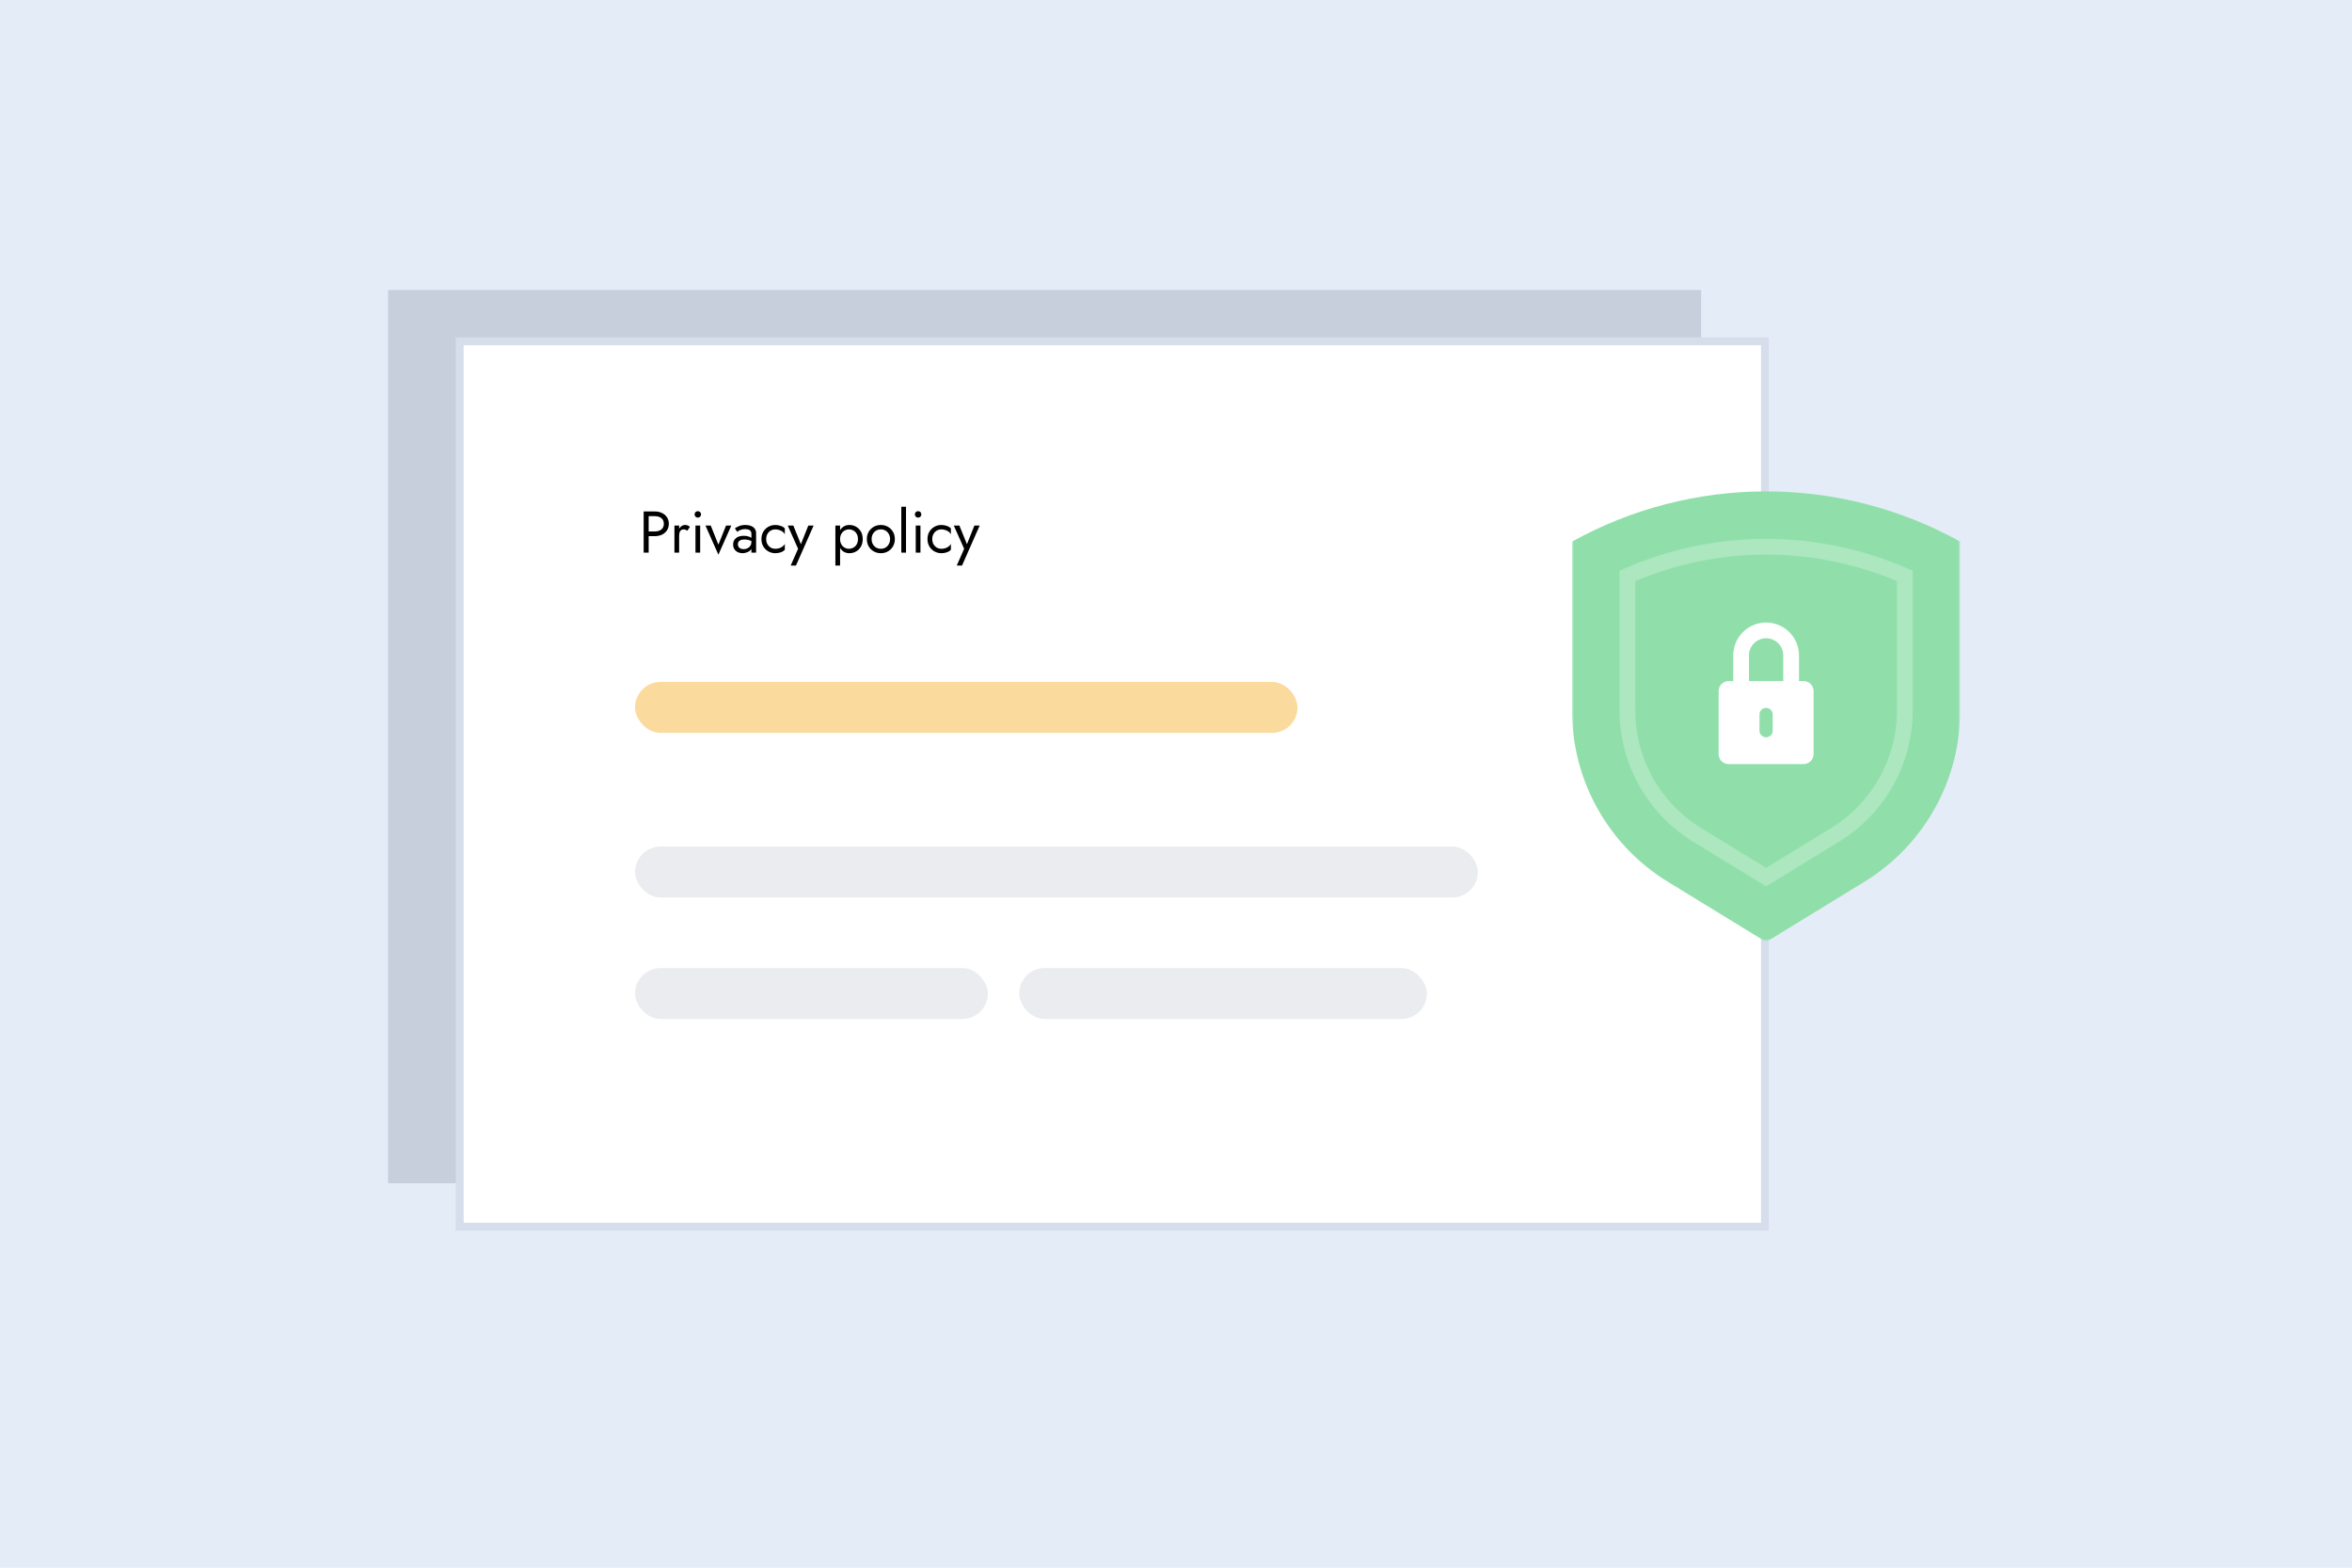 <svg width="600" height="400" viewBox="0 0 600 400" fill="none" xmlns="http://www.w3.org/2000/svg">
<rect width="600" height="400" fill="#E4ECF7"/>
<rect x="99" y="74" width="334.964" height="227.914" fill="#C6CFDB"/>
<rect x="117.266" y="87.086" width="332.964" height="225.914" fill="white" stroke="#D6DDEB" stroke-width="2"/>
<mask id="mask0_2788_1183" style="mask-type:luminance" maskUnits="userSpaceOnUse" x="401" y="124" width="99" height="117">
<path d="M401 124.753H500V240.098H401V124.753Z" fill="white"/>
</mask>
<g mask="url(#mask0_2788_1183)">
<path d="M475.618 224.982L451.435 239.799C451.159 239.97 450.861 240.051 450.539 240.051C450.213 240.051 449.915 239.97 449.64 239.799L425.456 224.982C423.599 223.846 421.819 222.594 420.121 221.225C418.423 219.86 416.818 218.391 415.306 216.821C413.798 215.251 412.39 213.591 411.096 211.839C409.797 210.091 408.614 208.265 407.548 206.361C406.482 204.461 405.544 202.5 404.73 200.476C403.916 198.456 403.233 196.39 402.683 194.281C402.132 192.172 401.717 190.036 401.442 187.876C401.163 185.713 401.023 183.542 401.023 181.363V138.194C404.796 136.1 408.684 134.255 412.689 132.654C416.698 131.053 420.788 129.715 424.963 128.634C429.139 127.552 433.368 126.738 437.644 126.195C441.925 125.648 446.22 125.377 450.535 125.377C454.85 125.377 459.146 125.648 463.426 126.195C467.702 126.738 471.932 127.552 476.107 128.634C480.282 129.715 484.372 131.053 488.381 132.654C492.386 134.255 496.274 136.1 500.047 138.194V181.363C500.047 183.542 499.907 185.713 499.628 187.876C499.353 190.036 498.938 192.172 498.387 194.281C497.837 196.39 497.155 198.456 496.34 200.476C495.526 202.496 494.588 204.458 493.522 206.361C492.46 208.261 491.277 210.087 489.978 211.839C488.68 213.588 487.276 215.251 485.764 216.821C484.256 218.391 482.651 219.86 480.953 221.225C479.255 222.594 477.476 223.846 475.618 224.982Z" fill="#90DFAA"/>
</g>
<mask id="mask1_2788_1183" style="mask-type:luminance" maskUnits="userSpaceOnUse" x="401" y="121" width="99" height="120">
<path d="M401 121H500V240.098H401V121Z" fill="white"/>
</mask>
<g mask="url(#mask1_2788_1183)">
<path d="M432.835 212.952C431.493 212.122 430.21 211.211 428.985 210.222C427.76 209.23 426.601 208.164 425.507 207.028C424.418 205.888 423.402 204.686 422.464 203.418C421.526 202.151 420.673 200.829 419.902 199.456C419.13 198.08 418.452 196.661 417.862 195.199C417.269 193.738 416.777 192.245 416.374 190.718C415.974 189.194 415.672 187.651 415.466 186.085C415.261 184.522 415.156 182.952 415.152 181.378V146.944C417.932 145.719 420.77 144.645 423.662 143.714C426.554 142.784 429.485 142.009 432.459 141.384C435.432 140.76 438.429 140.291 441.449 139.973C444.469 139.659 447.501 139.504 450.54 139.504C453.576 139.504 456.608 139.659 459.628 139.973C462.648 140.291 465.645 140.76 468.618 141.384C471.592 142.009 474.523 142.784 477.419 143.714C480.311 144.645 483.145 145.719 485.925 146.944V181.363C485.921 182.941 485.816 184.511 485.611 186.073C485.409 187.639 485.107 189.182 484.704 190.71C484.304 192.234 483.808 193.726 483.219 195.192C482.629 196.653 481.947 198.072 481.176 199.448C480.408 200.825 479.551 202.147 478.613 203.415C477.675 204.682 476.659 205.884 475.57 207.024C474.48 208.164 473.321 209.23 472.092 210.218C470.867 211.211 469.584 212.122 468.242 212.952L450.54 223.795L432.835 212.952Z" stroke="white" stroke-opacity="0.25" stroke-width="4.012" stroke-miterlimit="10"/>
</g>
<path d="M440.985 173.776H460.086C460.423 173.776 460.753 173.842 461.067 173.97C461.381 174.102 461.656 174.284 461.896 174.524C462.137 174.765 462.323 175.044 462.451 175.358C462.583 175.672 462.645 175.998 462.645 176.339V192.401C462.645 192.742 462.583 193.067 462.451 193.382C462.323 193.696 462.137 193.975 461.896 194.215C461.656 194.455 461.381 194.638 461.067 194.769C460.753 194.897 460.423 194.963 460.086 194.963H440.985C440.647 194.963 440.318 194.897 440.004 194.769C439.69 194.638 439.414 194.455 439.174 194.215C438.934 193.975 438.748 193.696 438.62 193.382C438.488 193.067 438.426 192.742 438.426 192.401V176.339C438.426 175.998 438.488 175.672 438.62 175.358C438.748 175.044 438.934 174.765 439.174 174.524C439.414 174.284 439.69 174.102 440.004 173.97C440.318 173.842 440.647 173.776 440.985 173.776Z" fill="white"/>
<path d="M450.542 160.847C450.96 160.847 451.375 160.885 451.786 160.967C452.197 161.048 452.592 161.172 452.98 161.331C453.368 161.49 453.736 161.688 454.085 161.921C454.434 162.153 454.756 162.417 455.05 162.715C455.349 163.01 455.612 163.332 455.845 163.681C456.078 164.03 456.272 164.398 456.434 164.786C456.593 165.169 456.713 165.569 456.795 165.98C456.88 166.391 456.919 166.805 456.919 167.224V177.482H444.16V167.224C444.16 166.805 444.203 166.391 444.284 165.98C444.366 165.569 444.486 165.169 444.645 164.786C444.808 164.398 445.001 164.03 445.234 163.681C445.467 163.332 445.734 163.01 446.029 162.715C446.323 162.417 446.645 162.153 446.994 161.921C447.343 161.688 447.711 161.49 448.099 161.331C448.487 161.172 448.886 161.048 449.293 160.967C449.704 160.885 450.119 160.847 450.542 160.847Z" stroke="white" stroke-width="4.012" stroke-linecap="round" stroke-linejoin="round"/>
<path d="M450.534 180.611C450.759 180.611 450.972 180.654 451.182 180.739C451.387 180.824 451.569 180.948 451.728 181.107C451.887 181.262 452.007 181.448 452.093 181.654C452.178 181.859 452.221 182.077 452.221 182.301V186.438C452.221 186.663 452.178 186.88 452.093 187.085C452.007 187.291 451.887 187.477 451.728 187.632C451.569 187.791 451.387 187.915 451.182 188C450.972 188.086 450.759 188.128 450.534 188.128C450.309 188.128 450.096 188.086 449.887 188C449.681 187.915 449.499 187.791 449.34 187.632C449.181 187.477 449.061 187.291 448.976 187.085C448.89 186.88 448.848 186.663 448.848 186.438V182.301C448.848 182.077 448.89 181.859 448.976 181.654C449.061 181.448 449.181 181.262 449.34 181.107C449.499 180.948 449.681 180.824 449.887 180.739C450.096 180.654 450.309 180.611 450.534 180.611Z" fill="#90DFAA"/>
<rect x="162" y="174" width="169" height="13" rx="6.5" fill="#FBDA9D"/>
<rect x="162" y="216" width="215" height="13" rx="6.5" fill="#EAECF0"/>
<rect x="162" y="247" width="90" height="13" rx="6.5" fill="#EAECF0"/>
<rect x="260" y="247" width="104" height="13" rx="6.5" fill="#EAECF0"/>
<path d="M164.2 130.5H165.475V141H164.2V130.5ZM164.905 131.7V130.5H167.05C167.73 130.5 168.335 130.63 168.865 130.89C169.405 131.14 169.83 131.5 170.14 131.97C170.46 132.44 170.62 133 170.62 133.65C170.62 134.29 170.46 134.85 170.14 135.33C169.83 135.8 169.405 136.165 168.865 136.425C168.335 136.675 167.73 136.8 167.05 136.8H164.905V135.6H167.05C167.73 135.6 168.28 135.435 168.7 135.105C169.13 134.775 169.345 134.29 169.345 133.65C169.345 133 169.13 132.515 168.7 132.195C168.28 131.865 167.73 131.7 167.05 131.7H164.905ZM173.25 134.1V141H172.05V134.1H173.25ZM175.335 135.42C175.175 135.3 175.03 135.215 174.9 135.165C174.77 135.105 174.605 135.075 174.405 135.075C174.105 135.075 173.87 135.15 173.7 135.3C173.53 135.45 173.41 135.655 173.34 135.915C173.28 136.175 173.25 136.47 173.25 136.8H172.71C172.71 136.25 172.805 135.765 172.995 135.345C173.195 134.915 173.45 134.575 173.76 134.325C174.07 134.075 174.385 133.95 174.705 133.95C174.955 133.95 175.185 133.985 175.395 134.055C175.615 134.115 175.815 134.24 175.995 134.43L175.335 135.42ZM177.191 131.25C177.191 131.02 177.271 130.825 177.431 130.665C177.601 130.505 177.796 130.425 178.016 130.425C178.246 130.425 178.441 130.505 178.601 130.665C178.761 130.825 178.841 131.02 178.841 131.25C178.841 131.47 178.761 131.665 178.601 131.835C178.441 131.995 178.246 132.075 178.016 132.075C177.796 132.075 177.601 131.995 177.431 131.835C177.271 131.665 177.191 131.47 177.191 131.25ZM177.416 134.1H178.616V141H177.416V134.1ZM179.963 134.1H181.313L183.263 138.975L185.213 134.1H186.563L183.263 141.525L179.963 134.1ZM188.234 138.87C188.234 139.13 188.294 139.355 188.414 139.545C188.544 139.735 188.719 139.88 188.939 139.98C189.169 140.07 189.429 140.115 189.719 140.115C190.089 140.115 190.419 140.04 190.709 139.89C191.009 139.74 191.244 139.53 191.414 139.26C191.594 138.98 191.684 138.66 191.684 138.3L191.924 139.2C191.924 139.64 191.789 140.005 191.519 140.295C191.259 140.585 190.934 140.8 190.544 140.94C190.164 141.08 189.784 141.15 189.404 141.15C188.984 141.15 188.589 141.065 188.219 140.895C187.859 140.715 187.569 140.46 187.349 140.13C187.129 139.8 187.019 139.4 187.019 138.93C187.019 138.26 187.254 137.725 187.724 137.325C188.204 136.915 188.869 136.71 189.719 136.71C190.219 136.71 190.634 136.77 190.964 136.89C191.304 137 191.574 137.13 191.774 137.28C191.974 137.42 192.109 137.535 192.179 137.625V138.33C191.829 138.09 191.469 137.92 191.099 137.82C190.729 137.71 190.334 137.655 189.914 137.655C189.524 137.655 189.204 137.705 188.954 137.805C188.714 137.905 188.534 138.045 188.414 138.225C188.294 138.405 188.234 138.62 188.234 138.87ZM188.054 135.69L187.469 134.805C187.729 134.615 188.084 134.425 188.534 134.235C188.994 134.045 189.544 133.95 190.184 133.95C190.724 133.95 191.194 134.035 191.594 134.205C192.004 134.365 192.319 134.6 192.539 134.91C192.769 135.22 192.884 135.6 192.884 136.05V141H191.684V136.215C191.684 135.975 191.644 135.78 191.564 135.63C191.484 135.47 191.369 135.345 191.219 135.255C191.079 135.165 190.914 135.1 190.724 135.06C190.534 135.02 190.334 135 190.124 135C189.784 135 189.474 135.04 189.194 135.12C188.924 135.2 188.694 135.295 188.504 135.405C188.314 135.515 188.164 135.61 188.054 135.69ZM195.456 137.55C195.456 138.03 195.556 138.455 195.756 138.825C195.966 139.195 196.246 139.49 196.596 139.71C196.956 139.92 197.361 140.025 197.811 140.025C198.181 140.025 198.526 139.97 198.846 139.86C199.176 139.74 199.461 139.585 199.701 139.395C199.941 139.195 200.111 138.985 200.211 138.765V140.265C199.971 140.545 199.626 140.765 199.176 140.925C198.736 141.075 198.281 141.15 197.811 141.15C197.141 141.15 196.536 140.995 195.996 140.685C195.456 140.375 195.026 139.95 194.706 139.41C194.396 138.86 194.241 138.24 194.241 137.55C194.241 136.85 194.396 136.23 194.706 135.69C195.026 135.15 195.456 134.725 195.996 134.415C196.536 134.105 197.141 133.95 197.811 133.95C198.281 133.95 198.736 134.03 199.176 134.19C199.626 134.34 199.971 134.555 200.211 134.835V136.335C200.111 136.105 199.941 135.895 199.701 135.705C199.461 135.515 199.176 135.365 198.846 135.255C198.526 135.135 198.181 135.075 197.811 135.075C197.361 135.075 196.956 135.18 196.596 135.39C196.246 135.6 195.966 135.895 195.756 136.275C195.556 136.645 195.456 137.07 195.456 137.55ZM207.554 134.1L203.054 144.3H201.704L203.594 140.025L200.954 134.1H202.379L204.569 139.5L204.074 139.44L206.204 134.1H207.554ZM214.308 144.3H213.108V134.1H214.308V144.3ZM220.083 137.55C220.083 138.29 219.928 138.93 219.618 139.47C219.308 140.01 218.893 140.425 218.373 140.715C217.863 141.005 217.293 141.15 216.663 141.15C216.093 141.15 215.588 141.005 215.148 140.715C214.718 140.425 214.378 140.01 214.128 139.47C213.888 138.93 213.768 138.29 213.768 137.55C213.768 136.8 213.888 136.16 214.128 135.63C214.378 135.09 214.718 134.675 215.148 134.385C215.588 134.095 216.093 133.95 216.663 133.95C217.293 133.95 217.863 134.095 218.373 134.385C218.893 134.675 219.308 135.09 219.618 135.63C219.928 136.16 220.083 136.8 220.083 137.55ZM218.868 137.55C218.868 137.02 218.758 136.57 218.538 136.2C218.328 135.83 218.043 135.55 217.683 135.36C217.333 135.17 216.943 135.075 216.513 135.075C216.163 135.075 215.818 135.17 215.478 135.36C215.138 135.55 214.858 135.83 214.638 136.2C214.418 136.57 214.308 137.02 214.308 137.55C214.308 138.08 214.418 138.53 214.638 138.9C214.858 139.27 215.138 139.55 215.478 139.74C215.818 139.93 216.163 140.025 216.513 140.025C216.943 140.025 217.333 139.93 217.683 139.74C218.043 139.55 218.328 139.27 218.538 138.9C218.758 138.53 218.868 138.08 218.868 137.55ZM221.137 137.55C221.137 136.85 221.292 136.23 221.602 135.69C221.922 135.15 222.352 134.725 222.892 134.415C223.432 134.105 224.037 133.95 224.707 133.95C225.387 133.95 225.992 134.105 226.522 134.415C227.062 134.725 227.487 135.15 227.797 135.69C228.117 136.23 228.277 136.85 228.277 137.55C228.277 138.24 228.117 138.86 227.797 139.41C227.487 139.95 227.062 140.375 226.522 140.685C225.992 140.995 225.387 141.15 224.707 141.15C224.037 141.15 223.432 140.995 222.892 140.685C222.352 140.375 221.922 139.95 221.602 139.41C221.292 138.86 221.137 138.24 221.137 137.55ZM222.352 137.55C222.352 138.03 222.452 138.455 222.652 138.825C222.862 139.195 223.142 139.49 223.492 139.71C223.852 139.92 224.257 140.025 224.707 140.025C225.157 140.025 225.557 139.92 225.907 139.71C226.267 139.49 226.547 139.195 226.747 138.825C226.957 138.455 227.062 138.03 227.062 137.55C227.062 137.07 226.957 136.645 226.747 136.275C226.547 135.895 226.267 135.6 225.907 135.39C225.557 135.18 225.157 135.075 224.707 135.075C224.257 135.075 223.852 135.18 223.492 135.39C223.142 135.6 222.862 135.895 222.652 136.275C222.452 136.645 222.352 137.07 222.352 137.55ZM229.926 129.3H231.126V141H229.926V129.3ZM233.383 131.25C233.383 131.02 233.463 130.825 233.623 130.665C233.793 130.505 233.988 130.425 234.208 130.425C234.438 130.425 234.633 130.505 234.793 130.665C234.953 130.825 235.033 131.02 235.033 131.25C235.033 131.47 234.953 131.665 234.793 131.835C234.633 131.995 234.438 132.075 234.208 132.075C233.988 132.075 233.793 131.995 233.623 131.835C233.463 131.665 233.383 131.47 233.383 131.25ZM233.608 134.1H234.808V141H233.608V134.1ZM237.819 137.55C237.819 138.03 237.919 138.455 238.119 138.825C238.329 139.195 238.609 139.49 238.959 139.71C239.319 139.92 239.724 140.025 240.174 140.025C240.544 140.025 240.889 139.97 241.209 139.86C241.539 139.74 241.824 139.585 242.064 139.395C242.304 139.195 242.474 138.985 242.574 138.765V140.265C242.334 140.545 241.989 140.765 241.539 140.925C241.099 141.075 240.644 141.15 240.174 141.15C239.504 141.15 238.899 140.995 238.359 140.685C237.819 140.375 237.389 139.95 237.069 139.41C236.759 138.86 236.604 138.24 236.604 137.55C236.604 136.85 236.759 136.23 237.069 135.69C237.389 135.15 237.819 134.725 238.359 134.415C238.899 134.105 239.504 133.95 240.174 133.95C240.644 133.95 241.099 134.03 241.539 134.19C241.989 134.34 242.334 134.555 242.574 134.835V136.335C242.474 136.105 242.304 135.895 242.064 135.705C241.824 135.515 241.539 135.365 241.209 135.255C240.889 135.135 240.544 135.075 240.174 135.075C239.724 135.075 239.319 135.18 238.959 135.39C238.609 135.6 238.329 135.895 238.119 136.275C237.919 136.645 237.819 137.07 237.819 137.55ZM249.917 134.1L245.417 144.3H244.067L245.957 140.025L243.317 134.1H244.742L246.932 139.5L246.437 139.44L248.567 134.1H249.917Z" fill="black"/>
</svg>
